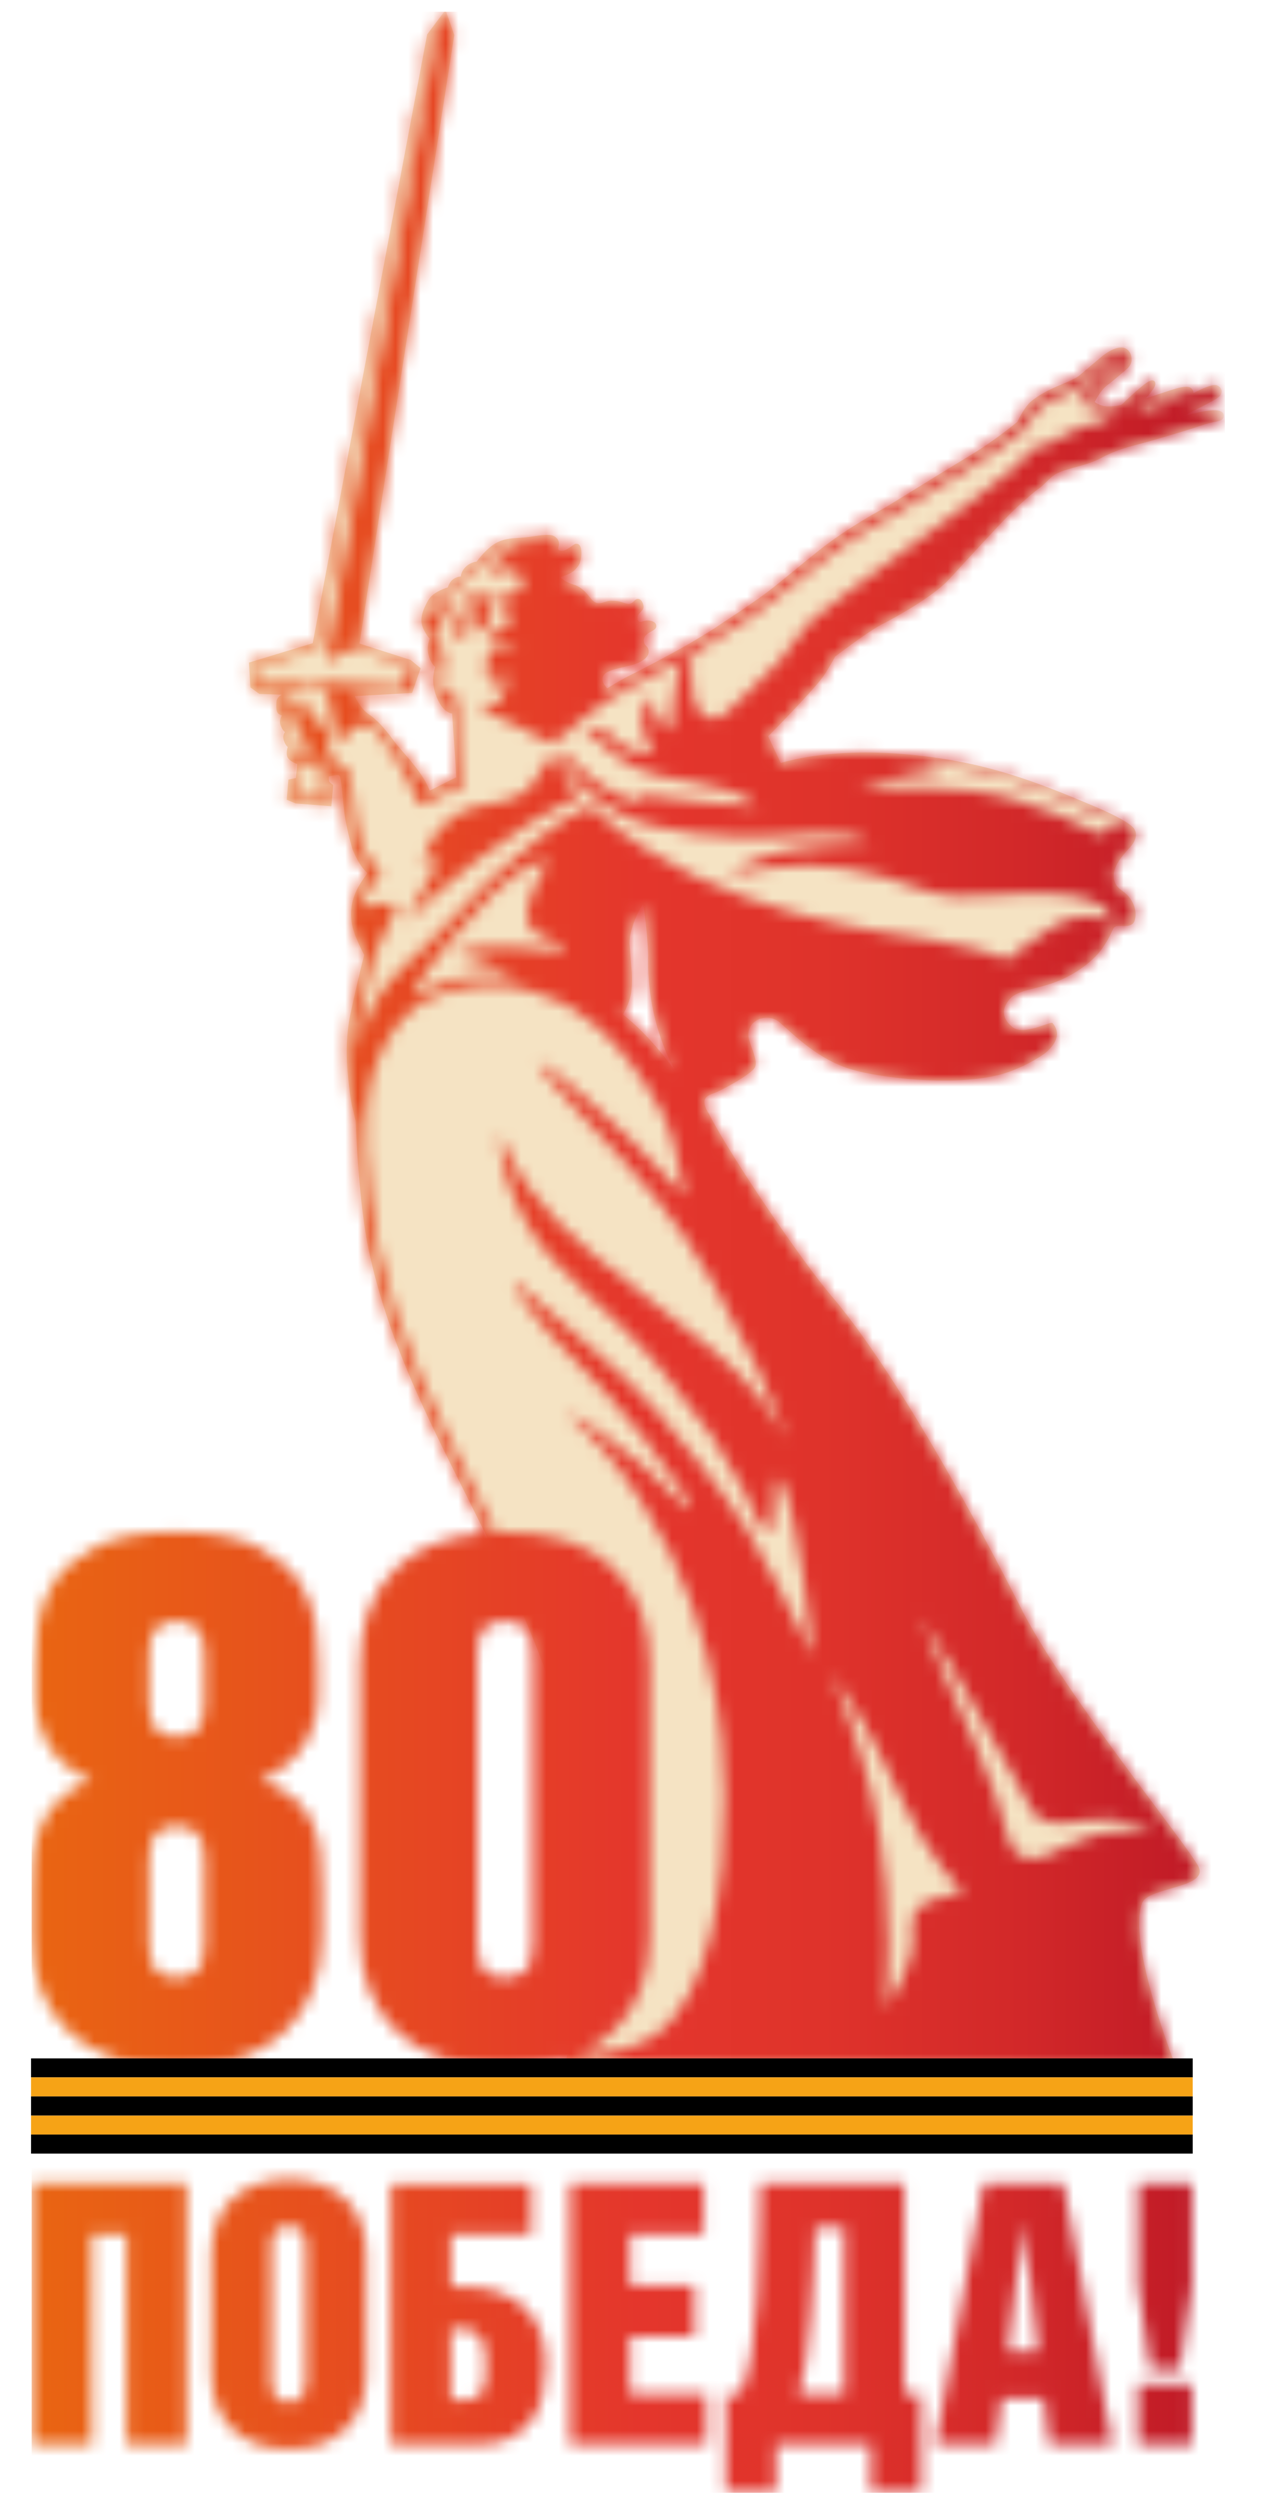 <?xml version="1.0" encoding="UTF-8"?> <svg xmlns="http://www.w3.org/2000/svg" width="101" height="199" viewBox="0 0 101 199" fill="none"><g clip-path="url(#clip0_3059_1160)"><mask id="mask0_3059_1160" style="mask-type:luminance" maskUnits="userSpaceOnUse" x="0" y="0" width="98" height="199"><path d="M97.48 0.82H0.031V198.976H97.48V0.82Z" fill="white"></path></mask><g mask="url(#mask0_3059_1160)"><path d="M94.253 33.128C94.621 32.93 94.955 32.76 95.084 32.692C95.588 32.441 96.031 32.223 96.262 32.094C96.991 31.692 97.202 31.59 97.29 31.298C97.365 31.06 97.236 30.808 96.963 30.686C96.507 30.475 95.07 31.311 95.07 31.277C95.036 31.005 94.88 30.795 94.533 30.788C94.117 30.781 93.593 30.944 92.837 31.196C92.142 31.434 91.448 31.652 91.291 31.692C91.68 31.23 91.795 31.053 91.795 31.053C91.795 31.053 92.163 30.631 91.972 30.366C91.918 30.291 91.788 30.25 91.632 30.305C91.298 30.421 90.699 30.944 89.677 31.89C89.548 32.005 89.494 32.107 89.296 32.237C88.908 32.339 88.2 32.4 87.825 32.298C87.526 32.216 87.328 32.101 87.199 31.999C87.219 31.978 87.621 31.08 88.241 30.631C88.636 30.346 89.725 29.407 89.827 29.312C90.202 28.917 90.147 28.611 90.113 28.4C90.079 28.148 89.936 27.924 89.746 27.788C89.085 27.332 87.948 28.23 87.819 28.332C87.56 28.543 86.368 29.557 85.994 29.876C85.721 30.108 84.952 30.441 84.434 30.652L84.135 30.781C83.495 31.06 82.684 31.475 82.092 31.985C81.683 32.332 81.193 33.23 81.043 33.57C80.71 33.849 79.137 35.134 77.237 36.277C75.8 37.141 74.268 38.087 72.947 38.903C71.96 39.515 71.088 40.052 70.469 40.426C70.353 40.488 67.561 41.964 65.253 43.8C64.551 44.358 63.87 44.916 63.217 45.453C62.672 45.895 62.168 46.31 61.678 46.698C60.316 47.814 57.238 49.779 56.898 50.024C56.441 50.31 55.972 50.602 55.427 50.929C53.97 51.813 50.899 53.412 50.048 53.827C49.714 53.99 49.115 54.33 48.447 54.745C48.427 54.759 48.4 54.772 48.379 54.786L48.366 54.793C48.189 54.609 48.019 54.35 47.998 54.194C47.869 53.378 49.006 53.282 50.211 52.976C51.015 52.772 51.675 52.378 51.668 51.881C51.661 51.419 51.396 51.493 51.307 51.16C51.11 50.378 52.124 50.31 52.261 49.949C52.308 49.827 52.288 49.569 51.968 49.46C51.648 49.351 51.491 49.371 51.049 49.501C50.817 49.569 50.64 49.14 50.919 48.841C51.198 48.541 51.321 48.446 51.232 48.127C51.11 47.678 50.831 47.609 50.66 47.712C50.49 47.814 50.347 48.113 50.007 48.072C49.666 48.031 49.517 47.82 48.658 47.82C48.155 47.82 47.746 48.263 47.249 47.841C46.949 47.589 46.554 46.78 45.649 46.521C44.961 46.324 44.627 45.95 44.627 45.95C44.627 45.95 45.472 45.684 45.737 45.419C46.228 44.923 46.194 44.793 46.275 44.447C46.309 44.304 46.446 43.209 45.846 43.29C45.69 43.31 45.165 43.821 44.825 43.841C44.484 43.861 44.43 43.753 44.484 43.562C44.6 43.154 44.478 42.916 44.192 42.712C43.797 42.426 42.728 42.685 41.808 42.78C40.903 42.875 40.201 42.787 39.35 43.324C38.622 43.794 37.968 44.705 37.968 44.705C37.968 44.705 37.321 44.753 36.913 45.338C36.708 45.637 36.708 45.889 36.708 45.889C36.708 45.889 36.102 45.909 35.816 46.433C35.66 46.718 35.666 46.759 35.666 46.759C35.666 46.759 34.502 47.079 34.1 47.793C33.664 48.575 33.358 49.337 33.746 50.106C34.066 50.739 34.23 50.834 34.23 50.834C34.23 50.834 33.964 51.453 34.121 52.085C34.298 52.8 34.611 53.031 34.659 53.092C34.611 53.255 34.332 54.153 34.672 55.194C35.203 56.799 36.014 56.799 36.014 56.799C36.014 56.799 36.136 58.724 36.225 59.894C36.313 61.057 36.334 61.88 36.334 61.88C36.32 61.874 34.236 62.935 34.236 62.935C34.236 62.935 33.964 62.322 33.753 61.989C32.956 60.71 31.846 59.636 31.383 58.989C30.914 58.35 30.294 57.581 29.899 57.282C29.811 57.187 29.654 57.044 29.375 56.86C28.701 56.411 28.258 55.418 28.258 55.418L32.827 55.16L33.508 53.194L32.711 52.534L28.633 51.228C29.334 46.61 36.184 2.79 36.184 2.79L35.489 0.79L35.483 0.804L35.462 0.817V0.824L34.025 2.736L24.908 51.201L19.828 52.745L19.944 54.718L20.632 55.221L20.652 55.242L22.45 55.303C22.286 55.391 22.055 55.554 22.027 55.84C22 56.126 21.973 56.663 22.177 56.813C22.375 56.956 22.456 56.949 22.456 56.949C22.456 56.949 22.198 57.33 22.348 57.731C22.497 58.132 22.695 58.282 22.695 58.282C22.695 58.282 22.47 58.534 22.606 58.942C22.742 59.357 22.919 59.459 22.919 59.459C22.919 59.459 22.715 60.064 22.96 60.37C23.212 60.683 23.675 60.819 23.675 60.819L23.566 61.935L22.974 62.057L22.838 63.663L23.56 63.962L26.392 64.18L26.542 62.493C26.542 62.493 26.283 62.316 26.236 62.227C26.188 62.139 26.188 61.962 26.202 61.806C26.331 61.778 26.569 61.724 26.794 61.697C26.951 61.676 27.032 61.71 27.094 61.867C27.223 62.363 27.291 63.513 27.393 64.404C27.516 65.499 27.768 66.526 28.054 67.526C28.067 67.581 28.551 68.887 29.273 69.506C29.075 69.764 28.796 70.159 28.585 70.526C27.523 72.383 28.047 73.981 28.503 74.954C28.653 75.308 28.823 75.662 29.007 76.015C28.667 77.321 28.074 79.927 27.884 80.858C27.488 82.831 27.604 84.947 27.822 86.565C27.877 87.178 27.972 87.803 28.129 88.361C28.224 88.817 28.306 89.13 28.333 89.246C28.353 89.824 28.564 95.748 29.381 99.564C30.873 106.543 33.876 112.522 37.056 118.862C40.862 126.446 44.798 134.283 46.554 144.649C47.876 152.437 45.159 163.675 45.131 163.79L45.016 164.266L45.819 164.273C45.792 164.28 45.765 164.28 45.737 164.287C45.737 164.287 59.41 164.362 72.164 164.43L92.503 164.552C92.524 164.552 92.537 164.545 92.558 164.538C93.123 164.538 93.511 164.545 93.675 164.545C93.675 164.545 89.705 154.533 90.992 151.451C91.502 150.227 96.385 150.281 95.445 148.553C94.41 146.649 85.054 135.146 81.5 128.358C81.397 128.167 72.75 110.795 66.233 103.169C63.911 100.455 58.239 92.136 56.482 88.688C55.672 87.429 56.36 87.205 56.898 87.014C57.402 86.831 59.928 85.498 60.153 84.919C60.377 84.334 59.69 83.144 59.621 82.532C59.472 81.13 61.194 80.579 62.114 81.396C63.401 82.525 65.225 84.368 67.847 85.137C70.101 85.804 75.719 86.477 79.436 85.6C81.2 85.185 82.964 84.096 83.359 83.743C84.257 82.94 84.448 82.144 83.835 81.437C83.685 81.266 81.547 82.484 80.642 81.756C79.157 80.552 80.567 79.369 80.696 79.28C81.697 78.654 83.1 78.702 84.857 77.838C86.743 76.906 87.594 75.798 87.839 75.437C88.595 74.322 88.574 73.968 88.785 73.798C89.112 73.532 90.154 74.022 90.386 73.254C90.522 72.798 90.474 72.07 89.923 71.397C89.453 70.818 89.017 70.832 88.785 70.179C88.397 69.057 89.603 67.914 90.073 67.376C90.495 66.887 90.57 66.37 90.386 66.064C90.386 66.043 90.284 65.479 86.974 64.105C85.258 63.391 81.915 61.914 78.183 61.01C74.758 60.173 71.013 59.86 68.521 59.901C64.538 59.962 62.189 60.738 62.189 60.738L61.188 58.615C61.188 58.615 65.035 54.724 65.695 53.67C66.363 52.616 66.512 52.269 66.512 52.269C66.512 52.269 69.127 50.283 70.176 49.739C71.231 49.194 74.268 47.555 75.596 46.113C76.924 44.671 79.457 41.909 80.39 40.971C81.323 40.039 82.378 39.141 82.732 38.903C83.086 38.672 83.685 37.971 84.04 37.767C84.911 37.257 86.538 37.107 87.744 36.44C88.956 35.781 90.195 35.495 90.61 35.386C91.645 35.121 94.383 34.318 95.724 33.862C96.936 33.447 97.447 33.611 97.481 33.128C97.542 32.114 94.648 33.046 94.253 33.128ZM49.626 80.743C49.775 80.491 50.211 79.654 50.286 78.933C50.368 78.158 50.34 77.519 50.286 76.94C50.231 76.362 50.191 75.553 50.157 75.253C50.027 74.172 50.94 72.247 51.212 72.029C51.369 72.362 51.648 75.58 51.634 76.056C51.471 81.539 53.827 85.307 53.827 85.307C51.314 81.872 49.68 80.886 49.626 80.743Z" fill="#F5E3C3"></path></g><mask id="mask1_3059_1160" style="mask-type:luminance" maskUnits="userSpaceOnUse" x="2" y="0" width="96" height="199"><path d="M90.648 194.613H94.958V189.818H90.648V194.613ZM2.529 173.833V194.62H7.303V177.853H10.081V194.62H14.854V173.833H2.529ZM35.915 185.423H37.011C37.379 185.423 37.672 185.505 37.897 185.668C38.121 185.832 38.285 186.042 38.4 186.301C38.516 186.559 38.591 186.859 38.632 187.199C38.673 187.539 38.693 187.886 38.693 188.253C38.693 188.777 38.673 189.212 38.632 189.566C38.591 189.92 38.516 190.212 38.4 190.43C38.285 190.654 38.108 190.818 37.883 190.92C37.651 191.028 37.331 191.076 36.93 191.076H35.915V185.423V185.423ZM31.142 173.833V194.62H37.944C39.007 194.62 39.892 194.443 40.607 194.103C41.322 193.756 41.887 193.294 42.316 192.715C42.738 192.137 43.038 191.457 43.215 190.675C43.385 189.892 43.473 189.069 43.473 188.206C43.473 186.26 42.895 184.743 41.737 183.668C40.579 182.587 38.938 182.05 36.821 182.05H35.922V177.859H42.316V173.839H31.142V173.833ZM45.4 173.833V194.62H56.282V190.6H50.174V185.974H55.328V181.954H50.174V177.846H56.05V173.826H45.4V173.833ZM64.201 187.995C64.344 186.954 64.466 185.838 64.562 184.641C64.657 183.444 64.732 182.22 64.793 180.954C64.848 179.689 64.902 178.492 64.936 177.356H67.251V190.6H63.636C63.867 189.906 64.058 189.035 64.201 187.995ZM60.537 173.833C60.496 175.22 60.469 176.703 60.449 178.281C60.428 179.859 60.374 181.417 60.292 182.947C60.204 184.478 60.061 185.913 59.856 187.253C59.652 188.593 59.359 189.702 58.978 190.593H57.793V198.429H61.818V194.613H69.355V198.429H73.366V190.593H72.031V173.826H60.537V173.833ZM81.503 177.07H81.558L82.688 187.219H80.284L81.503 177.07ZM78.344 173.833L74.496 194.62H79.297L79.787 190.92H83.144L83.58 194.62H88.619L84.71 173.833H78.344ZM90.648 173.833V181.954L91.635 188.6H93.978L94.965 181.954V173.833H90.648ZM22.188 191.049C21.997 190.906 21.854 190.729 21.765 190.525C21.677 190.321 21.629 190.11 21.622 189.886C21.609 189.668 21.609 189.484 21.609 189.348V179.084C21.609 178.907 21.616 178.71 21.622 178.492C21.629 178.274 21.677 178.064 21.765 177.873C21.854 177.683 21.99 177.519 22.188 177.383C22.378 177.247 22.651 177.179 22.998 177.179C23.345 177.179 23.611 177.247 23.795 177.383C23.978 177.519 24.115 177.683 24.196 177.873C24.285 178.064 24.339 178.274 24.353 178.492C24.373 178.717 24.38 178.914 24.38 179.084V189.348C24.38 189.484 24.373 189.661 24.353 189.886C24.332 190.11 24.278 190.321 24.196 190.525C24.108 190.729 23.972 190.899 23.795 191.049C23.611 191.192 23.345 191.266 22.998 191.266C22.651 191.26 22.385 191.192 22.188 191.049ZM20.54 173.86C19.784 174.111 19.137 174.479 18.585 174.975C18.034 175.465 17.605 176.091 17.299 176.853C16.992 177.615 16.835 178.499 16.835 179.499V188.954C16.835 190.824 17.387 192.294 18.483 193.362C19.58 194.429 21.091 194.967 22.998 194.967C24.925 194.967 26.437 194.429 27.526 193.362C28.616 192.294 29.16 190.824 29.16 188.954V179.499C29.16 178.499 29.004 177.615 28.697 176.853C28.391 176.091 27.962 175.465 27.41 174.975C26.859 174.486 26.212 174.111 25.456 173.86C24.707 173.608 23.883 173.486 22.998 173.486C22.113 173.486 21.289 173.608 20.54 173.86ZM12.505 156.95C12.076 156.616 11.865 155.888 11.865 154.753V148.073C11.865 146.944 12.076 146.209 12.505 145.876C12.934 145.542 13.458 145.379 14.078 145.379C14.663 145.379 15.174 145.549 15.623 145.876C16.066 146.209 16.298 146.937 16.298 148.073V154.753C16.298 155.888 16.073 156.616 15.623 156.95C15.174 157.283 14.656 157.446 14.078 157.446C13.458 157.446 12.934 157.283 12.505 156.95ZM12.505 137.774C12.076 137.441 11.865 136.713 11.865 135.591V131.748C11.865 130.618 12.076 129.891 12.505 129.564C12.934 129.231 13.458 129.068 14.078 129.068C14.663 129.068 15.174 129.231 15.623 129.564C16.066 129.897 16.298 130.625 16.298 131.748V135.591C16.298 136.72 16.073 137.448 15.623 137.774C15.174 138.108 14.656 138.271 14.078 138.271C13.458 138.264 12.934 138.101 12.505 137.774ZM7.575 123.17C6.036 123.986 4.919 124.959 4.218 126.081C3.517 127.211 3.108 128.367 2.992 129.551C2.877 130.734 2.815 131.7 2.815 132.435V135.292C2.815 135.795 2.883 136.353 3.02 136.951C3.156 137.557 3.401 138.155 3.748 138.761C4.095 139.359 4.552 139.917 5.117 140.42C5.682 140.924 6.39 141.352 7.248 141.706C6.084 142.175 5.178 142.754 4.531 143.454C3.884 144.155 3.421 144.91 3.128 145.726C2.836 146.542 2.665 147.372 2.604 148.202C2.543 149.039 2.516 149.821 2.516 150.562V154.059C2.516 157.283 3.496 159.841 5.464 161.725C7.425 163.609 10.299 164.554 14.071 164.554C17.843 164.554 20.71 163.616 22.678 161.725C24.639 159.841 25.626 157.283 25.626 154.059V150.562C25.626 149.515 25.585 148.542 25.511 147.651C25.436 146.76 25.224 145.93 24.898 145.175C24.564 144.413 24.081 143.753 23.441 143.189C22.8 142.624 21.895 142.135 20.73 141.706C21.588 141.352 22.317 140.917 22.916 140.393C23.515 139.869 23.999 139.312 24.346 138.733C24.693 138.148 24.945 137.557 25.102 136.958C25.259 136.353 25.334 135.802 25.334 135.298V132.441C25.334 131.707 25.272 130.741 25.156 129.557C25.041 128.374 24.632 127.217 23.931 126.088C23.229 124.959 22.113 123.986 20.574 123.177C19.035 122.361 16.869 121.953 14.064 121.953C11.279 121.946 9.114 122.354 7.575 123.17ZM43.174 61.216C41.444 64.991 38.434 63.053 35.711 65.331C33.947 66.808 33.688 68.678 33.688 68.678C33.688 68.678 34.444 68.481 35.112 68.338C34.791 68.624 32.374 73.331 32.306 73.446C32.238 73.562 35.677 69.732 42.084 65.57C44.386 64.073 46.17 63.427 46.17 63.427C44.835 62.094 44.284 59.944 44.284 59.944C44.284 59.944 43.555 60.38 43.174 61.216ZM37.039 49.095C37.304 48.802 37.801 48.625 37.958 48.598C38.114 48.571 38.142 48.619 38.142 48.619C38.128 48.673 38.108 48.721 38.094 48.775C38.094 48.775 37.529 48.986 37.304 49.217C37.073 49.448 36.936 49.605 36.896 49.727C36.861 49.85 36.828 49.918 36.828 49.918C36.828 49.918 36.773 49.394 37.039 49.095ZM38.782 47.449C36.957 47.047 36.378 48.265 36.378 48.265C37.114 47.993 37.733 47.659 38.366 48.136C37.944 48.176 37.1 48.312 36.651 48.843C36.051 49.55 36.276 50.435 36.303 51.006C36.31 51.101 36.616 50.605 36.936 50.516C36.875 50.306 36.882 50.224 36.964 49.986C37.073 49.605 37.4 49.333 37.699 49.244C37.665 49.7 37.869 49.625 38.312 49.693C38.278 49.741 38.244 49.782 38.203 49.822C38.148 49.822 38.087 49.822 38.033 49.822C37.917 49.822 37.808 49.822 37.699 49.85C37.549 49.884 37.379 49.918 37.243 50.108C37.651 50.047 37.924 50.135 37.91 50.435C38.884 49.795 39.347 49.285 39.102 48.21C39.395 47.802 39.572 47.503 39.606 46.993C39.313 47.292 39.218 47.483 38.782 47.449ZM66.271 133.156C66.271 133.156 67.503 134.938 68.245 136.298C69.342 138.319 69.873 138.917 71.704 142.985C72.699 145.196 73.999 147.338 74.993 148.617C75.307 149.018 75.579 149.331 75.783 149.576L76.757 150.583L74.476 151.188C74.401 151.215 74.319 151.243 74.238 151.27C72.583 151.814 72.637 152.834 72.671 153.787C72.706 154.705 72.985 155.984 70.608 159.847C71.48 145.046 68.102 138.373 66.271 133.156ZM38.639 156.95C38.21 156.623 37.999 155.888 37.999 154.759V131.748C37.999 130.618 38.21 129.891 38.639 129.557C39.068 129.224 39.592 129.061 40.212 129.061C40.797 129.061 41.308 129.224 41.757 129.557C42.207 129.891 42.431 130.618 42.431 131.748V154.759C42.431 155.888 42.207 156.616 41.757 156.95C41.308 157.283 40.797 157.446 40.212 157.446C39.592 157.446 39.068 157.283 38.639 156.95ZM80.373 146.502C79.835 144.468 78.882 141.352 77.479 138.346C75.266 133.598 75.518 133.89 74.544 131.659C74.381 131.285 73.271 128.585 73.495 128.932C75 131.251 76.852 134.428 78.82 137.972C79.515 139.223 81.34 142.339 82.354 144.345C82.756 145.134 84.56 145.168 84.785 145.134C88.203 144.665 89.347 144.543 91.976 145.855C91.976 145.855 91.731 145.821 91.39 145.787C90.948 145.74 90.355 145.699 89.94 145.733C88.149 145.869 87.74 145.746 85.078 146.923C84.697 147.093 83.961 147.42 83.219 147.76C82.899 147.903 82.558 147.978 82.232 147.978C81.401 147.971 80.638 147.501 80.373 146.502ZM37.733 118.517C34.58 112.232 31.598 106.287 30.127 99.41C29.596 96.907 29.324 93.479 29.194 91.295C29.167 89.499 29.14 87.214 29.739 85.309C29.916 84.745 30.406 83.561 30.958 82.588C31.516 81.616 32.204 81.004 32.592 80.616C33.008 80.201 34.846 78.752 38.094 78.46C41.431 78.16 43.351 79.29 44.352 79.643C45.325 79.983 49.336 82.065 52.795 88.676C53.619 90.248 54.007 92.615 54.572 95.227C48.437 88.472 43.01 84.241 42.806 84.561C42.575 84.915 49.091 91.676 49.595 92.309C49.888 92.676 53.98 96.873 56.806 102.151C56.813 102.165 56.819 102.172 56.819 102.186C56.956 102.458 57.099 102.723 57.248 102.988C59.564 107.022 61.341 110.885 62.696 114.525C61.069 111.797 59.073 109.307 56.67 107.396C48.328 100.743 44.931 98.417 42.111 94.526C40.484 92.282 39.824 90.193 39.824 90.193C39.721 92.023 40.293 94.343 41.846 97.206C44.209 101.567 48.567 103.954 52.843 109.246C56.819 114.164 57.01 114.735 59.175 118.511C59.952 119.857 60.442 121.878 61.3 121.878C61.79 121.878 61.518 117.511 61.886 117.599C62.097 117.647 62.24 117.953 62.321 118.123C62.778 119.062 62.989 120.143 63.207 121.157C63.533 122.68 63.785 124.218 64.01 125.762C64.248 127.381 64.453 129.013 64.616 130.646C64.636 130.843 64.657 131.04 64.671 131.237C64.684 131.394 64.657 131.666 64.718 131.809C62.764 127.592 60.66 123.701 59.564 121.878C57.412 118.293 53.122 113.327 52.353 112.402C49.465 108.954 44.733 105.498 41.676 102.594C39.476 100.505 42.418 104.716 43.821 106.212C45.795 108.328 50.344 112.572 54.232 118.558C55.335 120.252 55.274 120.878 53.708 119.102C50.991 116.014 43.746 110.906 45.768 113.137C45.768 113.137 47.041 114.184 48.076 115.416C57.201 126.252 57.705 138.808 57.705 142.992C57.745 149.807 56.676 159.133 51.951 162.167C49.683 163.623 46.606 163.555 46.047 163.527C47.103 163.078 48.015 162.487 48.791 161.745C50.752 159.861 51.74 157.303 51.74 154.079V132.455C51.74 129.231 50.759 126.673 48.791 124.789C46.824 122.905 43.957 121.966 40.184 121.966C39.926 121.966 39.674 121.98 39.422 121.993C38.884 120.81 38.312 119.66 37.733 118.517ZM49.649 80.745C49.799 80.493 50.235 79.657 50.31 78.936C50.392 78.16 50.364 77.521 50.31 76.936C50.255 76.351 50.215 75.555 50.181 75.249C50.058 74.167 50.964 72.242 51.236 72.025C51.392 72.358 51.672 75.576 51.658 76.052C51.495 81.534 53.851 85.303 53.851 85.303C51.338 81.874 49.704 80.888 49.649 80.745ZM39.184 71.195C41.832 68.447 43.725 68.508 43.725 68.508C43.725 68.508 42.411 70.617 42.091 72.025C41.805 73.256 42.05 74.181 43.33 74.61C44.794 75.106 45.074 75.766 45.074 75.766C45.074 75.766 38.203 74.82 36.296 75.929C36.296 75.929 38.959 76.473 41.09 77.895C40.934 77.868 39.667 77.439 37.495 77.732C35.404 78.017 34.015 78.718 33.212 79.235C33.164 79.262 33.123 79.283 33.089 79.283C32.701 79.29 33.573 77.024 39.184 71.195ZM74.959 61.196C74.673 60.992 74.258 60.815 73.761 60.672C76.022 60.937 78.085 61.318 79.773 61.754C81.415 62.175 84.874 63.488 88.299 65.141C88.517 65.25 89.055 65.535 89.422 65.733C88.598 65.828 87.618 66.406 87.618 66.406C87.618 66.406 82.184 63.474 77.431 62.958C73.502 62.529 68.443 62.876 68.443 62.876C68.443 62.876 70.799 61.815 74.959 61.196ZM23.291 63.454L23.366 62.332L23.883 62.23L23.999 60.828C24.169 60.76 24.421 60.665 24.544 60.638C25.293 60.434 25.701 60.808 25.701 60.808L25.613 62.121L25.769 62.223C25.769 62.223 25.715 63.556 25.667 63.658C25.667 63.665 25.633 63.665 25.585 63.665C25.17 63.672 23.291 63.454 23.291 63.454ZM23.093 59.951C23.052 59.475 23.263 59.346 23.263 59.346C23.263 59.346 23.543 59.046 24.176 59.074C24.598 59.094 24.652 59.284 24.652 59.454C24.652 59.693 24.414 59.937 24.101 59.992C23.801 60.039 23.297 60.203 23.284 60.352C23.216 60.264 23.114 60.121 23.093 59.951ZM22.875 58.897C22.657 58.162 23.536 57.876 23.713 57.863C23.856 57.849 24.081 57.795 24.196 58.012C24.244 58.108 24.346 58.489 23.904 58.699C23.474 58.903 23.338 58.937 23.189 59.121C23.154 59.162 23.093 59.257 23.1 59.284C23.005 59.216 22.943 59.135 22.875 58.897ZM22.623 57.577C22.446 56.876 23.291 56.672 23.509 56.652C23.658 56.638 23.869 56.659 23.999 56.836C24.053 56.91 24.094 57.067 24.012 57.217C23.917 57.38 23.74 57.332 23.556 57.4C23.195 57.529 22.95 57.761 22.828 57.89C22.732 57.801 22.637 57.638 22.623 57.577ZM34.791 47.632C35.193 47.224 36.072 46.979 36.072 46.979C36.072 46.979 36.112 46.557 36.453 46.401C36.705 46.285 37.066 46.19 37.066 46.19C37.066 46.19 37.093 45.653 37.406 45.415C37.719 45.177 37.897 45.129 38.148 45.075C38.823 44.347 39.585 43.299 40.641 43.204C41.437 43.129 42.241 43.027 42.609 42.959C42.704 42.939 43.446 42.837 43.541 43.041C42.901 43.034 42.111 43.075 41.369 43.333C40.756 43.551 40.736 43.782 40.566 43.952C40.395 44.122 40.035 44.313 39.864 44.381C39.694 44.442 39.504 44.551 39.415 44.7C39.333 44.85 39.374 44.932 39.163 45.041C38.952 45.15 38.673 45.646 38.673 45.646C38.673 45.646 39.776 45.333 40.375 45.353C41.185 45.374 41.676 45.816 41.648 46.483C41.635 46.843 41.199 47.415 40.184 47.285C40.184 47.285 40.055 47.727 40.157 48.027C40.253 48.299 40.443 48.972 40.538 49.34C40.552 49.408 40.573 49.476 40.593 49.544C40.6 49.571 40.6 49.584 40.6 49.584V49.591C40.634 49.7 40.668 49.809 40.702 49.897C40.729 49.986 40.654 49.938 40.532 49.884C40.368 49.816 40.116 49.748 39.878 49.993L39.463 50.306C39.258 50.489 38.898 50.768 38.966 50.911C39.034 51.054 39.122 51.122 39.32 51.149C39.504 51.176 40.505 51.169 40.797 51.149C40.872 51.156 40.94 51.156 41.008 51.163V51.169C41.002 51.176 41.042 51.346 41.09 51.591C40.729 51.387 40.055 51.38 40.035 51.394C39.844 51.387 39.674 51.455 39.49 51.55C39.184 51.707 38.836 52.197 38.727 52.686C38.523 53.611 38.721 53.917 39.776 53.863L39.783 53.87C40.273 53.89 40.518 53.87 40.893 53.87C40.927 53.87 40.961 53.863 40.995 53.863C40.756 54.203 40.464 54.366 40.464 54.366C40.464 54.366 40.225 54.373 40.13 54.38C39.871 54.394 39.674 54.387 39.524 54.387C39.286 54.38 39.177 54.366 39.15 54.448C38.945 55.053 39.238 54.979 39.551 54.904C39.769 54.849 40.001 54.802 40.082 54.979C40.164 55.169 40.035 55.598 39.871 55.856C39.796 55.972 39.517 55.951 39.245 55.924C39.007 55.904 38.775 55.883 38.673 55.951C38.169 56.271 38.421 56.4 39.231 56.863C39.803 57.189 41.383 57.808 41.723 58.046C42.064 58.284 43.793 59.175 43.964 59.135C44.508 58.992 45.993 57.55 46.034 57.509C47.001 56.536 49.588 54.945 50.385 54.564C51.032 54.251 52.931 53.264 54.464 52.414C54.15 52.986 53.823 53.972 53.68 55.666C53.565 57.21 53.483 58.543 53.013 58.012C51.849 56.686 51.917 55.142 51.692 55.529C51.106 56.563 51.032 57.114 51.181 57.938C51.447 59.441 52.55 59.903 52.039 59.91C50.16 59.931 49.574 59.516 48.505 58.4C47.825 57.686 46.578 58.019 46.578 58.019C46.578 58.019 47.634 58.958 49.03 60.148C50.814 61.672 53.885 62.073 55.914 62.413C59.339 62.985 60.353 64.209 60.353 64.209C60.353 64.209 51.597 63.624 50.861 63.026L51.502 63.862C47.92 63.76 44.658 59.516 44.658 59.516C44.658 59.516 45.053 61.053 45.714 61.889C46.64 63.073 47.825 63.862 49.261 64.692C52.203 66.393 58.209 66.787 61.457 66.576C62.723 66.495 64.105 66.406 65.018 66.386C68.531 66.311 69.369 67.141 69.369 67.141C69.369 67.141 61.852 66.93 58.236 69.44C57.814 69.732 59.891 69.317 61.463 69.066C65.134 68.474 69.526 69.311 72.985 70.651C75.32 71.555 77.111 71.392 79.406 71.236C80.768 71.141 82.307 71.045 84.234 71.174C88.837 71.481 88.666 73.535 88.666 73.535C88.666 73.535 86.705 72.079 83.832 73.793C82.082 74.834 80.223 76.439 80.223 76.439C80.223 76.439 79.447 75.779 74.272 74.827C70.983 74.222 56.962 73.052 47.559 64.665C47.361 64.488 47.184 64.325 47.021 64.175C44.651 65.073 42.077 67.399 39.81 69.345C37.781 71.093 36.051 73.385 34.008 75.222C34.008 75.222 30.856 77.949 29.93 79.657C29.712 80.051 28.881 81.711 28.391 83.697C28.391 82.82 28.459 81.915 28.636 81.044C28.827 80.092 29.017 79.255 29.188 78.534C29.392 77.636 29.644 76.664 29.862 75.848C30.406 74.766 31.782 72.004 31.544 71.977C31.06 71.916 30.277 71.862 29.562 72.059C29.242 72.147 28.976 72.249 28.759 72.351C28.813 71.909 28.956 71.44 29.242 70.943C29.562 70.385 30.372 69.284 30.372 69.284C30.372 69.284 29.174 68.569 28.765 67.216C28.398 65.998 28.227 64.427 28.098 63.277C27.996 62.311 27.935 61.842 27.819 61.611C27.621 61.216 27.356 60.869 26.763 60.958C26.709 60.965 26.641 60.978 26.58 60.985C26.641 60.903 26.695 60.822 26.695 60.76C26.709 60.291 26.164 59.978 26.116 59.747C26.055 59.468 26.076 58.91 26.151 58.604C26.402 57.584 25.259 57.856 24.762 56.985C24.292 56.155 24.394 55.346 23.549 55.808C23.229 55.985 22.657 56.291 22.419 56.461C22.188 55.836 22.433 55.618 22.923 55.244C23.025 55.176 23.148 55.101 23.223 55.06C23.89 54.686 24.884 54.564 25.293 54.645C25.939 54.775 26.341 55.598 26.328 56.033C26.314 56.461 26.341 57.012 26.546 57.482C26.75 57.944 26.77 58.434 26.825 58.693C26.879 58.951 27.104 59.053 27.104 59.053C27.71 58.196 28.132 57.781 28.867 57.625C29.276 57.652 29.61 57.563 30.461 58.788C30.624 59.026 31.448 60.162 32.034 61.135C32.619 62.1 33.423 64.1 33.423 64.1L37.005 62.407C37.005 62.407 36.596 59.087 36.582 58.305C36.548 56.271 36.303 55.332 36.303 55.332C36.303 55.332 35.847 55.448 35.622 55.305C35.52 55.244 35.289 55.162 35.187 54.666C34.928 53.434 35.52 52.856 35.52 52.856C35.166 52.55 34.982 51.89 35.105 51.047C35.193 50.441 34.771 50.863 34.519 51.387C34.431 51.265 34.437 51.054 34.546 50.788C35.003 49.653 35.663 48.659 36.051 47.489C36.051 47.489 35.813 47.544 35.588 47.639C35.37 47.734 35.084 48.027 34.812 48.421C34.628 48.693 34.185 49.013 33.94 49.367C33.94 49.292 33.94 48.483 34.791 47.632ZM90.954 32.239C90.954 32.239 92.153 31.844 92.766 31.647C94.332 31.144 94.454 31.144 94.516 31.307C94.591 31.491 94.195 31.654 93.984 31.736C93.467 31.933 90.845 32.729 90.512 32.838C90.702 32.62 90.764 32.463 90.954 32.239ZM55.192 55.312C54.967 53.843 55.049 52.618 55.124 52.013C55.383 51.863 55.628 51.72 55.832 51.598C57.337 50.686 58.311 50.061 59.809 49.074C60.885 48.367 62.192 47.299 63.711 46.061C64.364 45.53 65.038 44.973 65.74 44.415C67.987 42.626 70.806 41.136 70.853 41.109C71.487 40.721 72.365 40.184 73.359 39.572C74.68 38.755 76.212 37.817 77.642 36.946C79.835 35.626 81.544 34.171 81.619 34.11L81.721 33.974C81.959 33.436 82.368 32.81 82.545 32.633C82.947 32.212 83.913 31.742 84.458 31.504L84.758 31.375C85.384 31.11 86.161 30.783 86.522 30.47C86.889 30.151 88.067 29.151 88.326 28.94C88.66 28.668 89.17 28.362 89.32 28.43C89.327 28.437 89.538 28.539 89.286 28.784C89.272 28.79 88.169 29.743 87.802 30.008C87.625 30.137 87.468 30.287 87.332 30.436C87.189 30.566 87.046 30.695 86.957 30.811C86.324 31.606 85.915 31.783 85.984 31.824C86.542 32.212 87.298 32.62 87.298 32.62C87.849 32.974 88.462 32.906 88.891 32.763C88.394 33.3 87.638 33.688 87.196 33.742C86.474 33.844 86.093 33.994 85.691 34.205C84.581 34.776 83.723 35.307 83.451 35.348C82.034 35.545 82.048 36.103 80.918 37.136C80.448 37.565 73.74 42.748 71.596 44.15C69.451 45.551 65.474 48.789 65.045 49.061C64.133 49.639 63.322 51.271 62.049 52.659C60.108 54.775 57.759 56.761 57.555 56.978C57.425 57.114 57.18 57.203 56.894 57.203C56.254 57.203 55.41 56.754 55.192 55.312ZM20.301 53.013C20.485 52.931 25.265 51.598 25.265 51.598L34.26 2.779L35.18 1.582L34.791 2.561L25.98 52.666L28.159 51.516L32.653 52.972L32.068 54.727L25.572 54.285L20.376 54.536C20.356 54.251 20.308 53.353 20.301 53.013ZM35.472 0.833L35.452 0.847V0.861L34.015 2.772L24.898 51.237L19.838 52.754L19.954 54.727L20.642 55.23L20.662 55.251L22.46 55.312C22.297 55.4 22.065 55.563 22.038 55.849C22.011 56.135 21.983 56.672 22.188 56.822C22.385 56.965 22.46 56.958 22.46 56.958C22.46 56.958 22.201 57.339 22.351 57.74C22.501 58.142 22.698 58.291 22.698 58.291C22.698 58.291 22.474 58.543 22.61 58.951C22.746 59.366 22.923 59.468 22.923 59.468C22.923 59.468 22.719 60.073 22.964 60.38C23.216 60.692 23.679 60.828 23.679 60.828L23.563 61.944L22.971 62.066L22.834 63.672L23.556 63.971L26.389 64.189L26.539 62.502C26.539 62.502 26.28 62.325 26.232 62.236C26.185 62.148 26.185 61.971 26.198 61.815C26.328 61.788 26.566 61.733 26.791 61.706C26.947 61.685 27.029 61.719 27.09 61.876C27.22 62.373 27.288 63.529 27.383 64.413C27.506 65.501 27.758 66.535 28.044 67.535C28.057 67.59 28.541 68.896 29.262 69.515C29.065 69.773 28.786 70.168 28.575 70.535C27.512 72.392 28.037 73.991 28.493 74.963C28.643 75.317 28.813 75.671 28.997 76.024C28.656 77.33 28.064 79.936 27.873 80.868C27.478 82.84 27.594 84.956 27.812 86.575C27.866 87.187 27.962 87.813 28.118 88.37C28.214 88.826 28.296 89.139 28.323 89.255C28.343 89.833 28.561 95.757 29.371 99.573C30.863 106.552 33.865 112.532 37.039 118.871C37.563 119.912 38.087 120.959 38.605 122.021C35.615 122.259 33.28 123.17 31.605 124.775C29.637 126.66 28.656 129.217 28.656 132.441V154.066C28.656 157.29 29.637 159.847 31.605 161.732C33.566 163.616 36.439 164.561 40.212 164.561C42.057 164.561 43.684 164.33 45.094 163.881L44.999 164.282L45.802 164.289C45.775 164.296 45.748 164.296 45.72 164.303C45.72 164.303 59.393 164.378 72.147 164.446L92.486 164.568C92.507 164.568 92.52 164.561 92.541 164.554C93.106 164.561 93.494 164.561 93.658 164.561C93.658 164.561 89.688 154.548 90.975 151.467C91.485 150.243 96.368 150.297 95.428 148.569C94.393 146.672 85.037 135.162 81.483 128.374C81.38 128.183 72.733 110.811 66.216 103.185C63.894 100.471 58.222 92.152 56.465 88.704C55.655 87.445 56.343 87.221 56.881 87.03C57.385 86.847 59.918 85.513 60.136 84.935C60.36 84.35 59.673 83.16 59.611 82.548C59.462 81.146 61.184 80.596 62.103 81.412C63.39 82.541 65.215 84.384 67.837 85.153C70.098 85.82 75.708 86.493 79.433 85.615C81.197 85.201 82.96 84.112 83.355 83.758C84.254 82.956 84.445 82.16 83.832 81.453C83.771 81.385 83.362 81.555 82.844 81.725C82.116 81.963 81.169 82.201 80.638 81.772C79.147 80.575 80.563 79.385 80.693 79.303C81.694 78.677 83.096 78.725 84.853 77.861C86.739 76.936 87.591 75.82 87.836 75.46C88.591 74.344 88.571 73.997 88.782 73.82C88.905 73.719 89.129 73.725 89.368 73.732C89.776 73.746 90.233 73.752 90.382 73.27C90.519 72.814 90.471 72.086 89.919 71.406C89.45 70.828 89.007 70.841 88.782 70.188C88.394 69.066 89.599 67.923 90.069 67.386C90.491 66.903 90.566 66.379 90.382 66.073C90.382 66.052 90.28 65.488 86.971 64.114C85.255 63.4 81.912 61.924 78.18 61.019C74.755 60.182 71.01 59.869 68.518 59.91C64.534 59.971 62.185 60.747 62.185 60.747L61.184 58.624C61.184 58.624 65.031 54.734 65.692 53.679C66.359 52.625 66.509 52.278 66.509 52.278C66.509 52.278 69.124 50.292 70.172 49.748C71.228 49.203 74.265 47.564 75.593 46.122C76.92 44.68 79.454 41.912 80.393 40.98C81.326 40.048 82.382 39.15 82.729 38.912C83.083 38.681 83.682 37.98 84.036 37.769C84.908 37.259 86.535 37.109 87.74 36.45C88.946 35.79 90.192 35.504 90.607 35.395C91.642 35.13 94.379 34.327 95.721 33.871C96.933 33.457 97.444 33.62 97.478 33.137C97.546 32.13 94.659 33.062 94.257 33.144C94.624 32.946 94.958 32.776 95.088 32.708C95.591 32.457 96.034 32.239 96.266 32.11C96.994 31.708 97.205 31.606 97.294 31.314C97.369 31.076 97.239 30.824 96.967 30.702C96.722 30.586 96.184 30.783 95.741 30.981C95.374 31.144 95.074 31.307 95.074 31.294C95.04 31.021 94.883 30.811 94.536 30.804C94.121 30.797 93.596 30.96 92.841 31.219C92.146 31.457 91.451 31.674 91.295 31.715C91.683 31.253 91.799 31.076 91.799 31.076C91.799 31.076 92.166 30.654 91.976 30.389C91.921 30.321 91.792 30.273 91.635 30.328C91.308 30.443 90.702 30.967 89.681 31.913C89.552 32.028 89.497 32.13 89.3 32.259C88.912 32.361 88.203 32.423 87.829 32.321C87.529 32.239 87.332 32.13 87.202 32.021C87.216 32.001 87.625 31.103 88.244 30.654C88.639 30.368 89.729 29.43 89.824 29.334C90.198 28.94 90.144 28.634 90.11 28.423C90.076 28.171 89.933 27.947 89.742 27.811C89.082 27.355 87.945 28.253 87.815 28.355C87.556 28.566 86.365 29.579 85.99 29.899C85.718 30.13 84.948 30.464 84.431 30.674L84.131 30.804C83.491 31.083 82.681 31.491 82.089 32.008C81.68 32.355 81.19 33.252 81.04 33.593C80.706 33.871 79.133 35.157 77.234 36.3C75.797 37.164 74.265 38.109 72.944 38.925C71.957 39.538 71.078 40.075 70.465 40.449C70.35 40.51 67.558 41.986 65.249 43.823C64.548 44.381 63.86 44.939 63.213 45.476C62.669 45.918 62.165 46.333 61.675 46.721C60.313 47.836 57.235 49.802 56.894 50.047C56.438 50.333 55.968 50.625 55.424 50.952C53.966 51.836 50.895 53.434 50.044 53.849C49.711 54.013 49.111 54.353 48.444 54.768C48.424 54.781 48.396 54.795 48.376 54.802L48.356 54.815C48.185 54.632 48.008 54.373 47.988 54.217C47.858 53.401 48.996 53.305 50.201 52.999C51.011 52.795 51.665 52.401 51.658 51.904C51.651 51.441 51.386 51.516 51.297 51.183C51.1 50.401 52.114 50.333 52.251 49.972C52.298 49.85 52.278 49.591 51.958 49.482C51.638 49.374 51.481 49.401 51.038 49.523C50.807 49.591 50.63 49.163 50.909 48.863C51.188 48.564 51.311 48.469 51.222 48.149C51.1 47.7 50.821 47.632 50.65 47.734C50.48 47.843 50.337 48.136 49.997 48.095C49.656 48.054 49.506 47.843 48.648 47.843C48.478 47.843 48.315 47.891 48.158 47.945C47.858 48.047 47.566 48.142 47.239 47.864C46.939 47.612 46.544 46.802 45.639 46.544C44.951 46.347 44.617 45.972 44.617 45.972C44.617 45.972 45.462 45.707 45.727 45.442C46.218 44.945 46.183 44.816 46.265 44.469C46.299 44.326 46.435 43.231 45.829 43.313C45.679 43.333 45.148 43.843 44.808 43.864C44.468 43.884 44.413 43.775 44.468 43.585C44.583 43.177 44.461 42.939 44.175 42.735C43.78 42.449 42.711 42.714 41.791 42.803C40.879 42.891 40.178 42.803 39.333 43.347C38.598 43.816 37.951 44.728 37.951 44.728C37.951 44.728 37.304 44.769 36.902 45.36C36.698 45.66 36.698 45.911 36.698 45.911C36.698 45.911 36.092 45.932 35.806 46.456C35.65 46.741 35.656 46.782 35.656 46.782C35.656 46.782 34.492 47.102 34.09 47.816C33.654 48.598 33.348 49.36 33.736 50.129C34.056 50.761 34.219 50.856 34.219 50.856C34.219 50.856 33.954 51.475 34.111 52.108C34.288 52.822 34.601 53.054 34.648 53.115C34.601 53.278 34.322 54.176 34.662 55.217C35.193 56.822 36.004 56.822 36.004 56.822C36.004 56.822 36.126 58.747 36.215 59.917C36.303 61.08 36.324 61.903 36.324 61.903C36.303 61.896 34.226 62.958 34.226 62.958C34.226 62.958 33.954 62.345 33.743 62.012C32.946 60.733 31.836 59.658 31.373 59.012C30.903 58.373 30.284 57.604 29.889 57.305C29.8 57.21 29.644 57.067 29.364 56.883C28.69 56.434 28.248 55.441 28.248 55.441L32.817 55.183L33.498 53.217L32.694 52.564L28.616 51.258C29.317 46.639 36.167 2.82 36.167 2.82L35.472 0.82V0.833Z" fill="white"></path></mask><g mask="url(#mask1_3059_1160)"><path d="M97.56 0.82H2.523V198.436H97.56V0.82Z" fill="url(#paint0_linear_3059_1160)"></path></g><mask id="mask2_3059_1160" style="mask-type:luminance" maskUnits="userSpaceOnUse" x="-19" y="-20" width="135" height="240"><path d="M115.817 -19.97H-18.305V219.765H115.817V-19.97Z" fill="white"></path></mask><g mask="url(#mask2_3059_1160)"><path d="M2.473 163.857V164.177V165.368H95.004V164.177V163.857H2.473Z" fill="black"></path></g><mask id="mask3_3059_1160" style="mask-type:luminance" maskUnits="userSpaceOnUse" x="-19" y="-20" width="135" height="240"><path d="M115.817 -19.97H-18.305V219.765H115.817V-19.97Z" fill="white"></path></mask><g mask="url(#mask3_3059_1160)"><path d="M2.473 165.368V165.695V166.885H95.004V165.695V165.368H2.473Z" fill="#F6A316"></path></g><mask id="mask4_3059_1160" style="mask-type:luminance" maskUnits="userSpaceOnUse" x="-19" y="-20" width="135" height="240"><path d="M115.817 -19.97H-18.305V219.765H115.817V-19.97Z" fill="white"></path></mask><g mask="url(#mask4_3059_1160)"><path d="M2.473 168.402V168.729V169.919H95.004V168.729V168.402H2.473Z" fill="#F6A316"></path></g><mask id="mask5_3059_1160" style="mask-type:luminance" maskUnits="userSpaceOnUse" x="-19" y="-20" width="135" height="240"><path d="M115.817 -19.97H-18.305V219.765H115.817V-19.97Z" fill="white"></path></mask><g mask="url(#mask5_3059_1160)"><path d="M2.473 166.885V167.212V168.402H95.004V167.212V166.885H2.473Z" fill="black"></path></g><mask id="mask6_3059_1160" style="mask-type:luminance" maskUnits="userSpaceOnUse" x="-19" y="-20" width="135" height="240"><path d="M115.817 -19.97H-18.305V219.765H115.817V-19.97Z" fill="white"></path></mask><g mask="url(#mask6_3059_1160)"><path d="M2.473 169.919V170.246V171.436H95.004V170.246V169.919H2.473Z" fill="black"></path></g></g><defs><linearGradient id="paint0_linear_3059_1160" x1="2.522" y1="99.627" x2="97.555" y2="99.627" gradientUnits="userSpaceOnUse"><stop stop-color="#E96512"></stop><stop offset="0.51" stop-color="#E4362C"></stop><stop offset="0.662" stop-color="#DF332B"></stop><stop offset="0.83" stop-color="#D22829"></stop><stop offset="1" stop-color="#BD1826"></stop></linearGradient><clipPath id="clip0_3059_1160"><rect width="100.517" height="197.792" fill="white" transform="translate(0.062 0.93)"></rect></clipPath></defs></svg> 